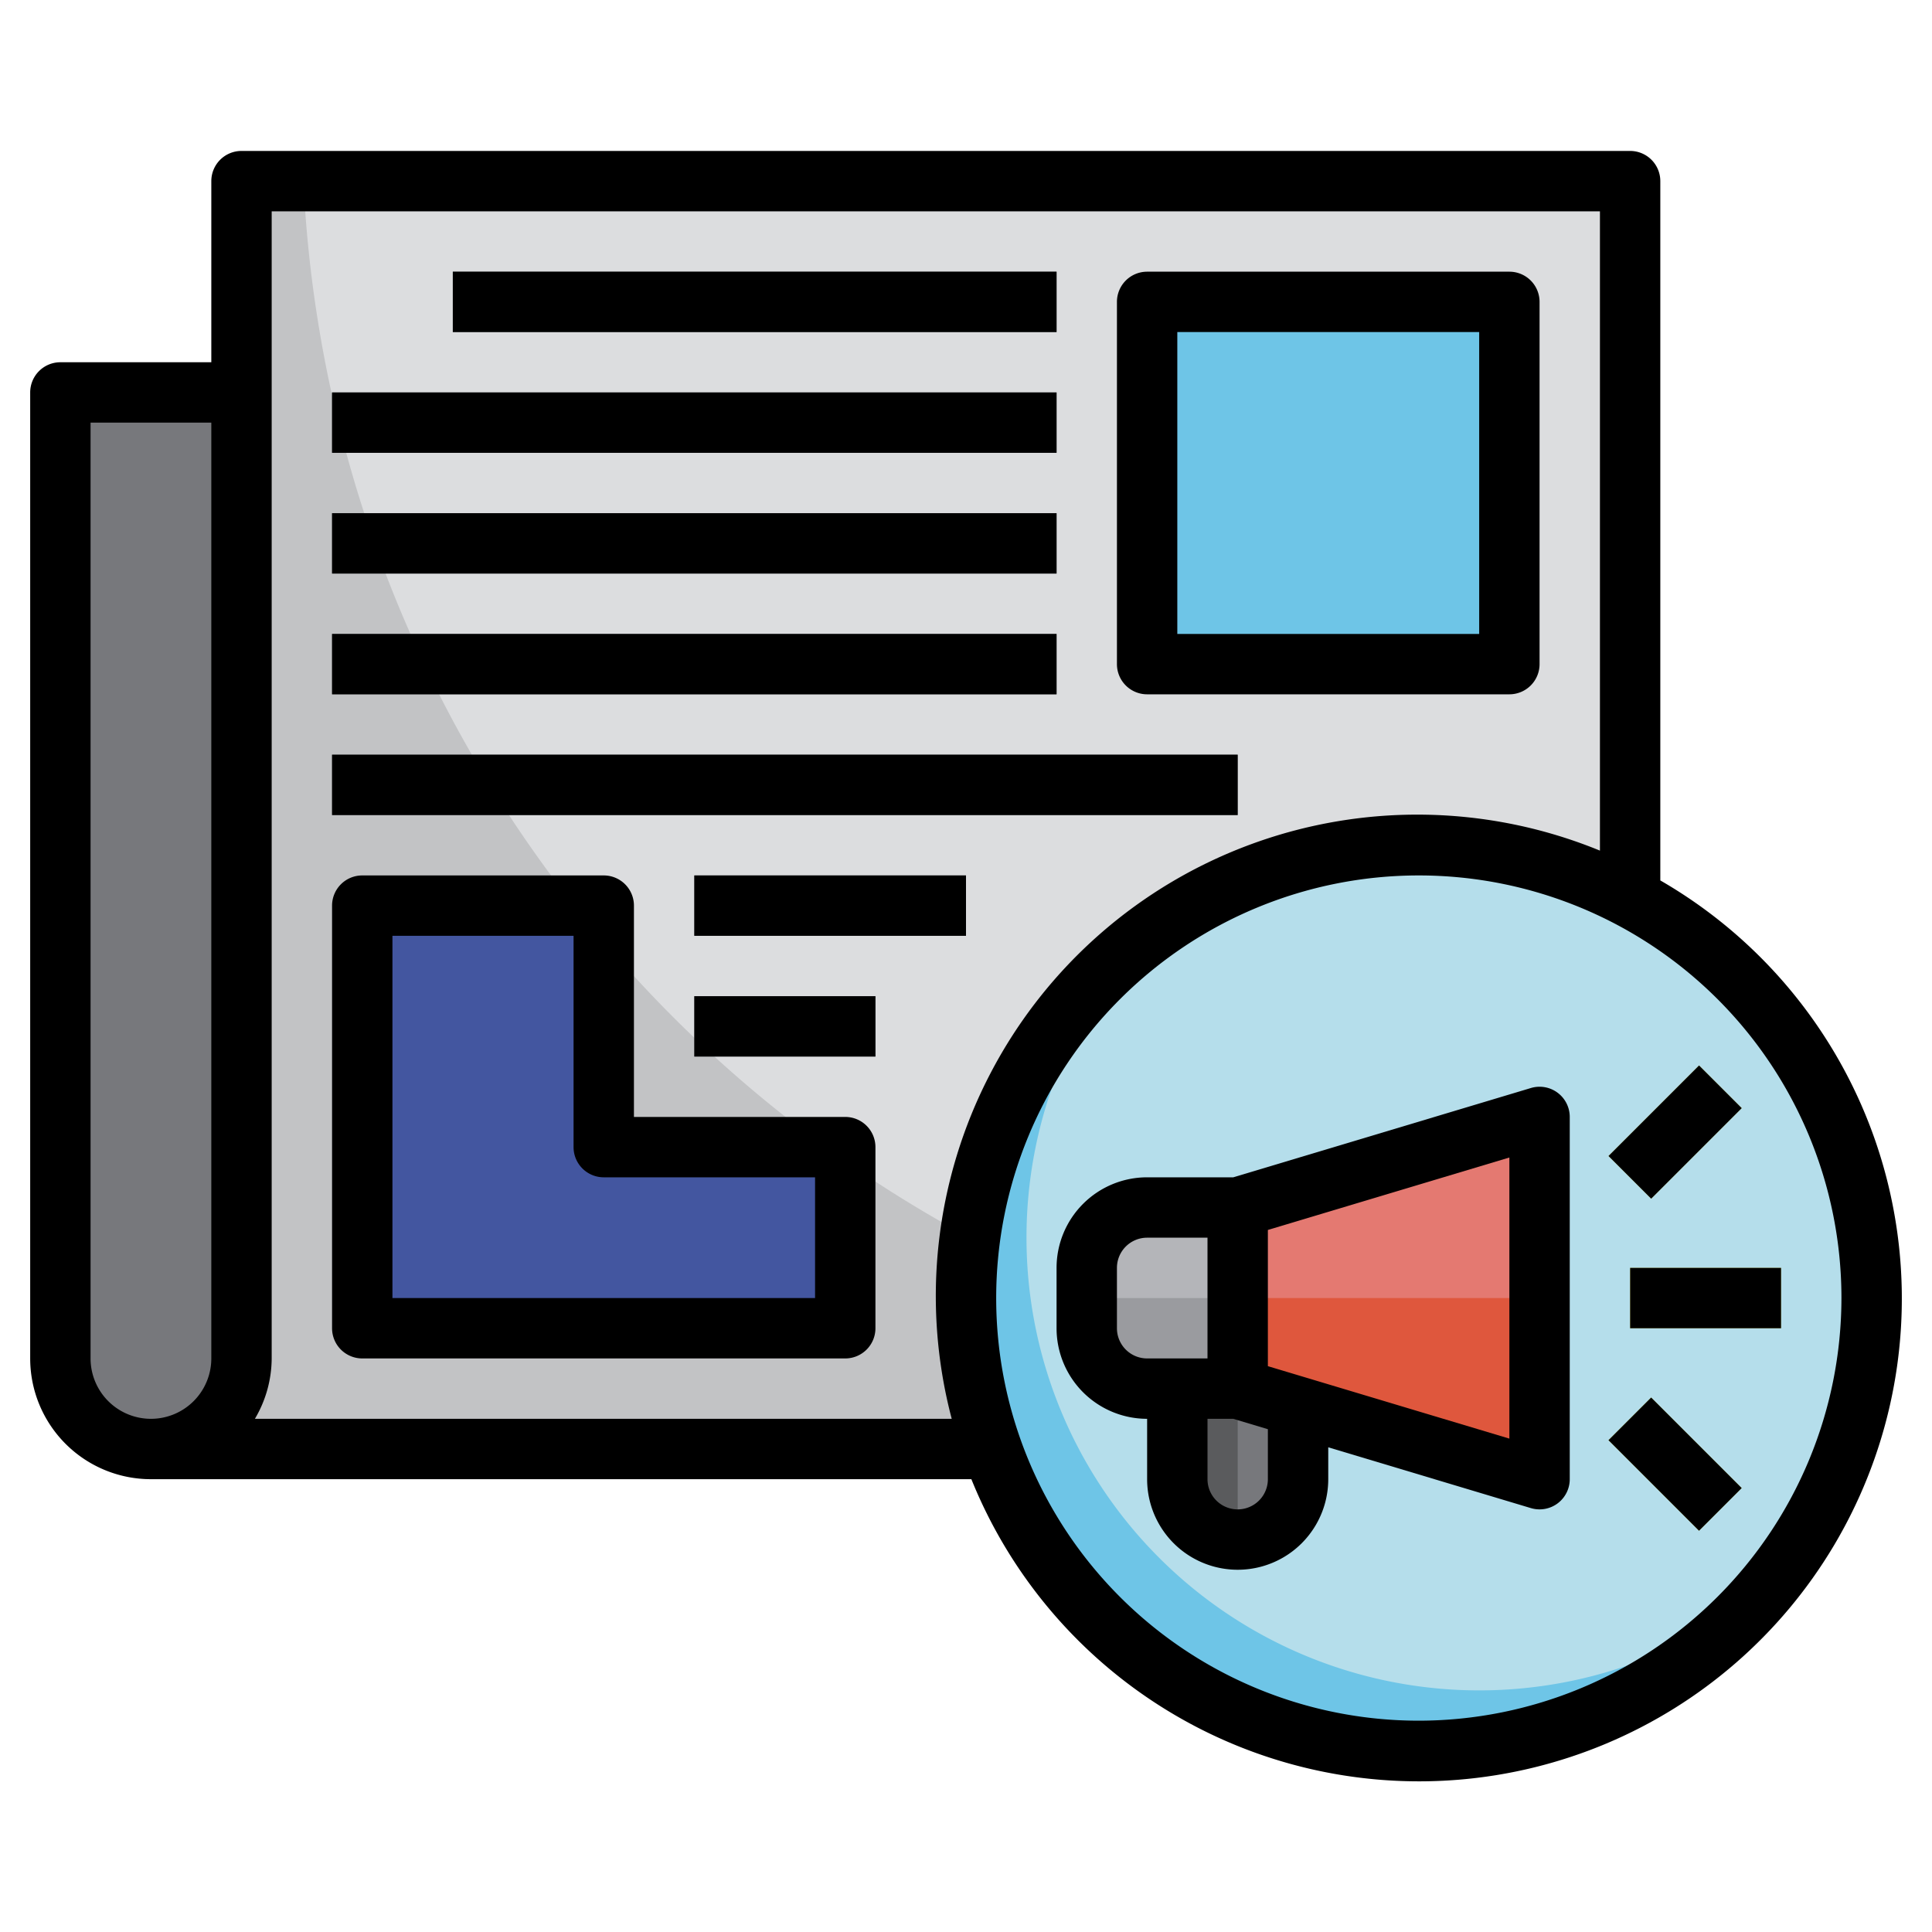 <svg xmlns="http://www.w3.org/2000/svg" id="Layer_3" height="512" viewBox="0 0 64 64" width="512" data-name="Layer 3"><path d="m54 6v39a3 3 0 0 1 -3 3h-46a3 3 0 0 1 -3-3v-32h6v-7z" fill="#c2c3c5"></path><path d="m52 46h1.817a2.986 2.986 0 0 0 .183-1v-39h-43.949a42 42 0 0 0 41.949 40z" fill="#dcdddf"></path><path d="m38 10h12v12h-12z" fill="#6ec5e7"></path><g fill="#77787c"><path d="m15 9h20v2h-20z"></path><path d="m11 13h24v2h-24z"></path><path d="m11 17h24v2h-24z"></path><path d="m11 21h24v2h-24z"></path><path d="m11 25h30v2h-30z"></path></g><path d="m28 44h-16v-14h8v8h8z" fill="#4356a0"></path><path d="m23 29h9v2h-9z" fill="#77787c"></path><path d="m23 33h6v2h-6z" fill="#77787c"></path><circle cx="47" cy="43" fill="#6ec5e7" r="15"></circle><path d="m47 28a14.938 14.938 0 0 0 -9.559 3.441 15 15 0 0 0 21.118 21.118 15 15 0 0 0 -11.559-24.559z" fill="#b5deeb"></path><path d="m39 46v3a2 2 0 0 0 2 2 2 2 0 0 0 2-2v-3" fill="#5a5b5d"></path><path d="m41 46v5a2 2 0 0 0 2-2v-3z" fill="#77787c"></path><path d="m54 42h5v2h-5z" fill="#efeb6a"></path><path d="m53.379 36.5h4.243v2h-4.243z" fill="#efeb6a" transform="matrix(.707 -.707 .707 .707 -10.261 50.228)"></path><path d="m54.5 46.379h2v4.243h-2z" fill="#efeb6a" transform="matrix(.707 -.707 .707 .707 -18.039 53.45)"></path><path d="m8 13v32a3 3 0 0 1 -6 0v-32z" fill="#77787c"></path><path d="m41 46 10 3v-12l-10 3h-3a2 2 0 0 0 -2 2v2a2 2 0 0 0 2 2z" fill="#df573d"></path><path d="m51 37-10 3h-3a2 2 0 0 0 -2 2v1h15z" fill="#e47971"></path><path d="m38 40a2 2 0 0 0 -2 2v2a2 2 0 0 0 2 2h3v-6z" fill="#9a9b9f"></path><path d="m41 40h-3a2 2 0 0 0 -2 2v1h5z" fill="#b4b5b9"></path><path d="m15 9h20v2h-20z"></path><path d="m38 23h12a1 1 0 0 0 1-1v-12a1 1 0 0 0 -1-1h-12a1 1 0 0 0 -1 1v12a1 1 0 0 0 1 1zm1-12h10v10h-10z"></path><path d="m11 13h24v2h-24z"></path><path d="m11 17h24v2h-24z"></path><path d="m11 21h24v2h-24z"></path><path d="m11 25h30v2h-30z"></path><path d="m28 37h-7v-7a1 1 0 0 0 -1-1h-8a1 1 0 0 0 -1 1v14a1 1 0 0 0 1 1h16a1 1 0 0 0 1-1v-6a1 1 0 0 0 -1-1zm-1 6h-14v-12h6v7a1 1 0 0 0 1 1h7z"></path><path d="m23 29h9v2h-9z"></path><path d="m23 33h6v2h-6z"></path><path d="m55 29.165v-23.165a1 1 0 0 0 -1-1h-46a1 1 0 0 0 -1 1v6h-5a1 1 0 0 0 -1 1v32a4 4 0 0 0 4 4h27.178a15.992 15.992 0 1 0 22.822-19.835zm-52 15.835v-31h4v31a2 2 0 0 1 -4 0zm5.444 2a3.959 3.959 0 0 0 .556-2v-38h44v21.178a15.949 15.949 0 0 0 -21.473 18.822zm38.556 10a14 14 0 1 1 14-14 14.015 14.015 0 0 1 -14 14z"></path><path d="m50.713 36.042-9.859 2.958h-2.854a3 3 0 0 0 -3 3v2a3 3 0 0 0 3 3v2a3 3 0 0 0 6 0v-1.056l6.713 2.014a1 1 0 0 0 1.287-.958v-12a1 1 0 0 0 -1.287-.958zm-13.713 7.958v-2a1 1 0 0 1 1-1h2v4h-2a1 1 0 0 1 -1-1zm5 5a1 1 0 0 1 -2 0v-2h.854l1.146.344zm8-1.344-8-2.4v-4.512l8-2.4z"></path><path d="m54 42h5v2h-5z"></path><path d="m53.379 36.5h4.243v2h-4.243z" transform="matrix(.707 -.707 .707 .707 -10.261 50.228)"></path><path d="m54.5 46.379h2v4.243h-2z" transform="matrix(.707 -.707 .707 .707 -18.039 53.45)"></path></svg>